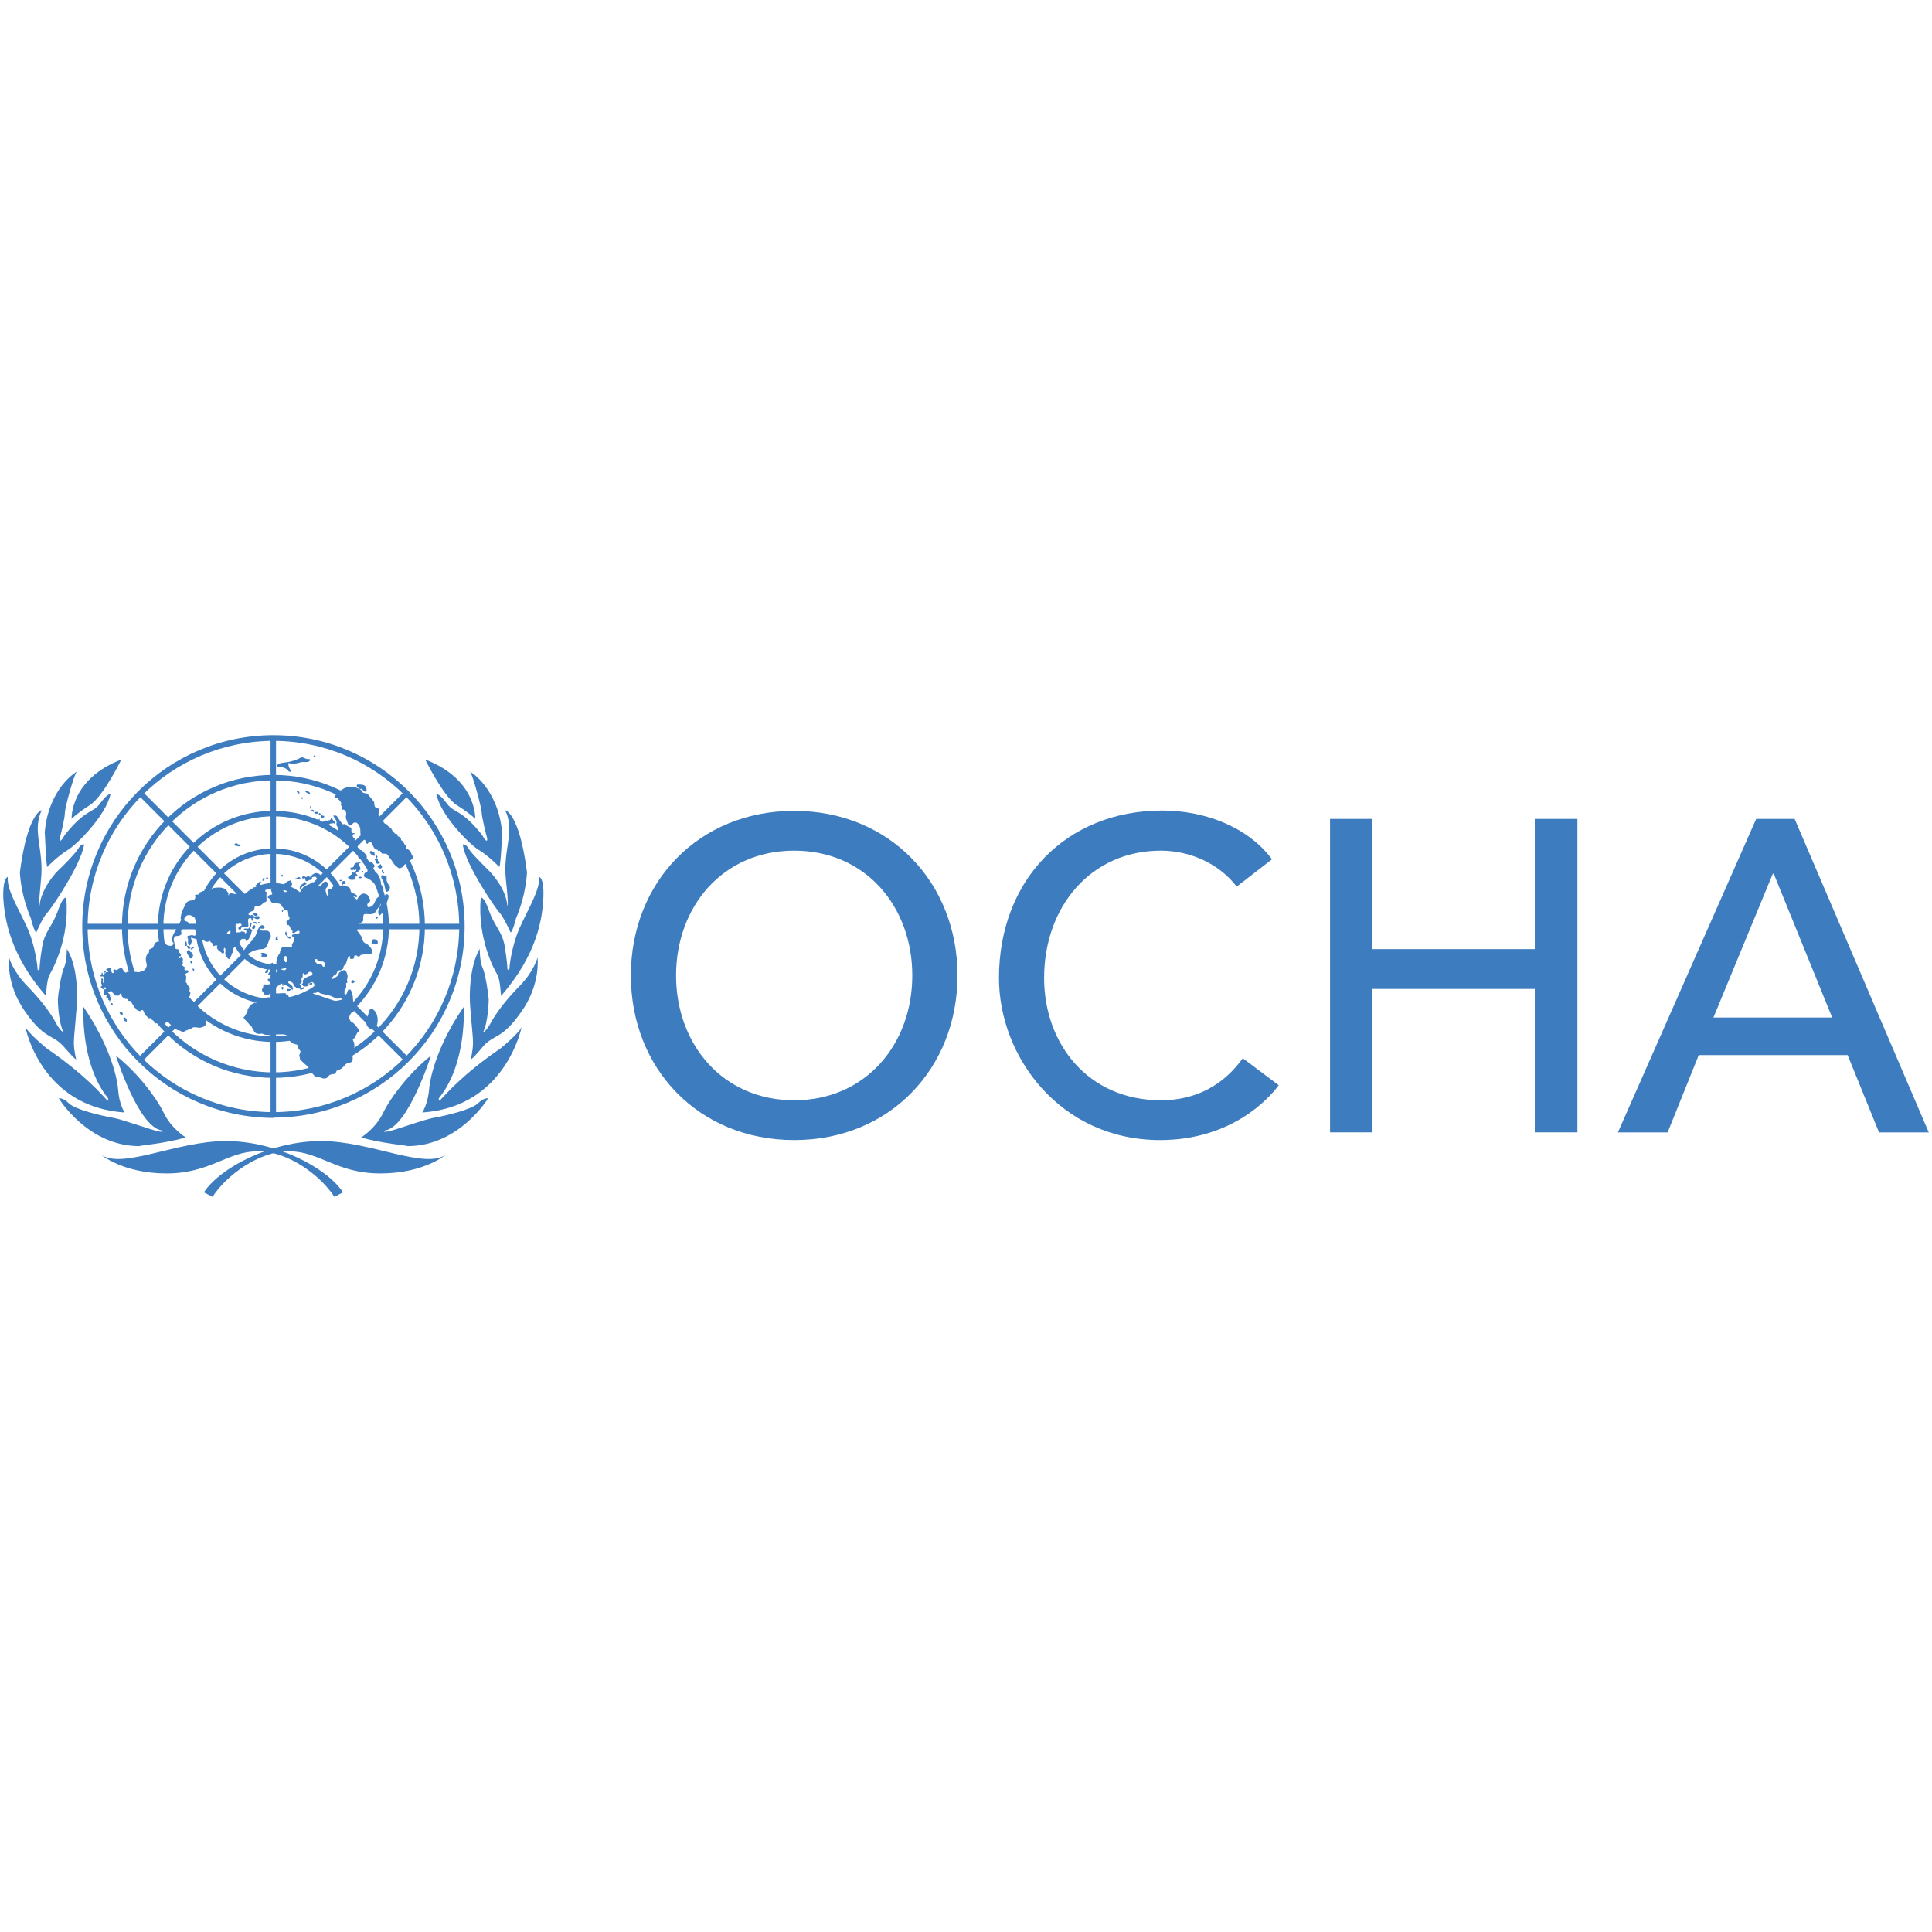 <?xml version="1.0" encoding="UTF-8"?>
<svg id="Logos" xmlns="http://www.w3.org/2000/svg" viewBox="0 0 300 300">
  <defs>
    <style>
      .cls-1 {
        fill: #3e7cc0;
      }
    </style>
  </defs>
  <path class="cls-1" d="M97.96,151.47c0-14.45,10.51-25.56,25.36-25.56s25.36,11.16,25.36,25.56-10.51,25.56-25.36,25.56c-14.85,0-25.36-11.11-25.36-25.56M141.66,151.47c0-10.66-7.22-19.38-18.34-19.38s-18.34,8.72-18.34,19.38,7.22,19.38,18.34,19.38,18.34-8.72,18.34-19.38"/>
  <path class="cls-1" d="M192.03,137.67c-2.74-3.59-7.27-5.58-11.76-5.58-10.91,0-18.14,8.72-18.14,19.78,0,10.21,6.83,18.98,18.14,18.98,5.58,0,9.82-2.49,12.71-6.53l5.58,4.19c-1.44,1.99-7.27,8.52-18.43,8.52-15.45,0-25.01-12.9-25.01-25.16,0-15.15,10.36-26.01,25.36-26.01,6.38,0,13.15,2.39,17.04,7.57l-5.48,4.24Z"/>
  <polygon class="cls-1" points="206.53 127.16 213.11 127.16 213.11 147.38 238.32 147.38 238.32 127.16 244.94 127.16 244.94 175.83 238.32 175.83 238.32 153.56 213.11 153.56 213.11 175.83 206.53 175.83 206.53 127.16"/>
  <path class="cls-1" d="M272.69,127.16h5.98l20.83,48.68h-7.72l-4.88-12.01h-23.12l-4.83,12.01h-7.72l21.47-48.68ZM284.5,158l-9.07-22.32h-.15l-9.22,22.32h18.43Z"/>
  <path class="cls-1" d="M35.73,143.85c0-3.74,3.04-6.73,6.73-6.73s6.73,3.04,6.73,6.73-2.99,6.73-6.73,6.73v-.85c3.24,0,5.88-2.64,5.88-5.88s-2.64-5.88-5.88-5.88-5.88,2.64-5.88,5.88,2.64,5.88,5.88,5.88v.85c-3.69.05-6.73-2.99-6.73-6.73"/>
  <path class="cls-1" d="M30.35,143.85c0-6.68,5.43-12.11,12.11-12.11s12.11,5.43,12.11,12.11-5.43,12.06-12.11,12.11v-.85c6.18,0,11.26-5.03,11.26-11.26s-5.03-11.26-11.26-11.26-11.21,5.03-11.26,11.26c0,6.18,5.03,11.21,11.26,11.26v.85c-6.68,0-12.11-5.43-12.11-12.11"/>
  <path class="cls-1" d="M24.52,143.85c0-9.91,8.02-17.94,17.94-17.94s17.94,8.02,17.94,17.94-8.02,17.94-17.94,17.94v-.85c9.42,0,17.04-7.62,17.04-17.09s-7.62-17.04-17.04-17.09c-9.42,0-17.09,7.67-17.09,17.09s7.62,17.04,17.09,17.09v.85c-9.91,0-17.94-8.02-17.94-17.94"/>
  <path class="cls-1" d="M18.94,143.85c0-13,10.51-23.52,23.52-23.52s23.52,10.51,23.52,23.52-10.51,23.52-23.52,23.52v-.85c12.51-.05,22.67-10.16,22.67-22.67s-10.16-22.67-22.67-22.67-22.62,10.16-22.67,22.67c0,12.51,10.11,22.62,22.67,22.67v.85c-13,0-23.52-10.51-23.52-23.52"/>
  <path class="cls-1" d="M12.77,143.85c0-16.39,13.3-29.69,29.69-29.69s29.69,13.3,29.69,29.69-13.3,29.69-29.69,29.69v-.85c15.94-.05,28.8-12.9,28.85-28.8-.05-15.94-12.9-28.8-28.85-28.85-15.94.05-28.8,12.9-28.85,28.85,0,15.94,12.9,28.8,28.85,28.8v.9c-16.39-.05-29.69-13.35-29.69-29.74"/>
  <rect class="cls-1" x="42.01" y="114.6" width=".85" height="22.97"/>
  <polygon class="cls-1" points="21.48 123.47 22.08 122.87 38.27 139.11 37.68 139.71 21.48 123.47"/>
  <rect class="cls-1" x="13.21" y="143.45" width="22.92" height=".85"/>
  <polygon class="cls-1" points="21.48 164.22 37.68 148.03 38.27 148.63 22.08 164.82 21.48 164.22"/>
  <rect class="cls-1" x="42.01" y="150.17" width=".85" height="22.97"/>
  <polygon class="cls-1" points="46.6 148.63 47.24 148.03 63.44 164.22 62.84 164.82 46.6 148.63"/>
  <rect class="cls-1" x="48.79" y="143.45" width="22.97" height=".85"/>
  <polygon class="cls-1" points="46.6 139.11 62.84 122.87 63.44 123.47 47.24 139.71 46.6 139.11"/>
  <path class="cls-1" d="M37.93,145.79c.25-.05.2.2.3.35h.1c.4-.4.65-.9.75-1.49,0-.05.1-.1.1-.1-.05-.25-.35-.35-.45-.55-.15.4-.55.05-.85.25,0,0-.05.1.05.15.1.05.25,0,.3.1s.05.3-.05.4c0,.05-.1.05-.1,0-.15-.3-.4-.25-.7-.25.1.1-.1.05-.05.15-.4-.1-.75.05-1.1.1-.1,0-.25-.05-.35-.2-.15.15-.3.4-.5.35-.05-.05-.2-.2-.1-.25.2-.15.4-.3.5-.5.1-.15,0-.35.1-.5.1-.25.3-.4.5-.4.25,0,.65.2.85-.05.05-.05.2.15.3.25.05.05,0,.1-.05.1-.15.15-.35.15-.45.35-.05.15,0,.25.15.3.2.1.25-.15.3-.3.1-.1.2,0,.3,0v-.1c.2-.05.45-.05.65-.05.25,0,.1-.5.1-.85v-.25s0-.1.05-.1c.05-.15.4-.2.45-.05,0,.05,0,.1.05.2,0,.1.05.15.15.1.05,0,.05-.05.05-.1.05-.1,0-.25.1-.3.1-.1.25.15.4.15.15.05.35.05.45-.05.1-.05.1-.2,0-.35-.05-.05-.15-.1-.15-.05-.15.15-.35.1-.5.1s-.2-.2-.35-.25c-.15-.1-.3.1-.45.05-.15-.1-.25-.2-.15-.35.05-.05.15-.15.25-.2.2-.1.4-.1.5-.25s.15-.3.15-.5c0-.1.1-.1.15-.1.25-.1.45-.05.65-.1.25-.1.4-.3.6-.45.1-.05.2-.15.35-.15.05,0,.1-.15.1-.15.05-.35-.05-.7,0-1.1.05-.1.2-.15.1-.3,0-.05-.2.05-.2,0-.1-.1-.15-.2-.05-.3.1-.1.3,0,.35-.15.15-.2.05-.5-.15-.6s-.4.1-.65.05c.05.1-.1.1-.15.1-.3.1-.3-.25-.25-.45,0-.05.05-.05.05-.05.05,0,.1-.1.1-.2h-.2c-.25.15-.35.4-.6.55-.05,0-.05.1,0,.1,0,.05.05.1.1.05,0,.15.05.4-.2.35-.05,0-.05-.1-.05-.1-.05-.05-.25-.1-.25,0-.05.2.35.25.25.45-.15.25-.5.3-.8.4-.6.25-1.2,0-1.84.1-.35.05-.7,0-1.05-.1-.25-.05-.3.15-.4.35,0-.05,0-.1-.05-.05,0-.15.05-.25.05-.35s-.2-.1-.2-.2c-.4-.8-1.44-.65-2.19-.55-.15,0-.2.15-.3.25-.15.15-.35,0-.55.1-.05.05-.1.15-.15.2-.25.05-.5-.2-.65-.05-.15.1-.3.1-.45.2-.05.05-.05.15-.05.25,0,.05-.1.05-.15.05-.2.05-.55-.05-.55.25h.05c.1.25-.05.55-.25.6-.25.1-.55.05-.8.2-.1.05-.3.15-.35.3-.4.75-.8,1.49-.85,2.34v.1s.1.1.1.1c-.4.9-.65,1.35-1.15,2.14-.2.35-.45,1.15-.1,1.44.15.15-.1.5-.35.5-.3,0-.75-.05-.85-.4-.05-.15-.3-.2-.5-.2h0l-.15-.05c-.25,0-.5-.05-.7.05-.35.1-.4.5-.55.8-.1.25-.55.2-.65.45-.05.1.05.3-.05.45-.05.1-.2.1-.25.2,0,.05-.05.15-.1.2-.1.35-.15.65-.05.95,0,.1,0,.2.05.25.1.35,0,.65-.2.95-.25.3-.65.3-1,.45-.15.05-.35-.1-.55-.05-.4.05-.85-.1-1.25,0,0,0-.1.05-.15.1-.2.05-.25-.15-.4-.25-.1-.15-.15-.35-.25-.4-.25-.1-.55.05-.75.25.1,0,0,.1.1.1-.25,0-.45.25-.7.35-.25.15-.35-.3-.35-.6,0-.15-.25-.25-.45-.15-.05.05-.1.05-.1.15-.05,0-.1-.1-.15,0-.2.2.15.2.25.3.05.05,0,.15-.1.2s-.25-.05-.25,0c-.05.15-.15.2-.25.15v.1s.05.05.05.05c-.1.05-.2.1-.25.05-.1-.05-.05-.2-.1-.3-.05,0-.1,0-.1.05-.05.2,0,.25-.2.3.05.05-.05.2.05.25.1.05.25-.05.35,0,.15.15.15.4.2.65l-.05.05c.05.1.05.45-.1.3-.2-.15.05-.45-.1-.65-.05-.05-.15,0-.25,0,.15.3-.15.65.15.95.1.15-.35.3-.15.5.1.05.25.15.4.2.05,0,0-.2,0-.2,0-.1.25-.15.3-.05.05.05.05.15.05.25-.1-.05-.2,0-.3.05.1.2-.05.35-.05.55,0,.05.05.1.05.15.05.15.3,0,.4.15.05.1-.1.2-.05.35.05.1.2.05.25.1.1.05.05.2.05.3.1,0,.25.1.2.2.1.05.15-.1.1-.2.25,0,.15-.25.2-.4-.1.05-.1-.1-.2-.05-.05-.15,0-.3-.05-.4-.05-.15-.25-.15-.3-.35.2.05.3,0,.4-.2.05-.1.2.05.25.15.05.05,0,.05,0,.1.15-.05.15.1.2.15.15.1.15.25.3.3.25.05.45.05.65,0,0-.1,0-.2.05-.25.1-.1.15.1.3.1-.05.2.05.4.25.5h.15s.1.2.2.2c.05,0,.15-.05.2,0,.1,0,.1.1.15.25l.05.05c.2-.05.45,0,.5.2.1.25.3.45.4.7.05.15.25.2.3.3,0,.1.05.15.1.15.15.15.35.2.55.25.05,0,.2-.1.3-.2.05,0,.15.05.15.05.2.3.25.75.55.9.15.1.2.3.35.35.1.05.2-.1.3,0,.05.05.1.2.15.2.2.1.4.25.45.5,0,.05.05.1.1.1.2,0,.35-.1.5,0,.15.15.35.2.45.35.05.05.15.1.2.05s.05-.2.05-.25c.05-.1.2-.1.3-.1.15-.05.15-.3.3-.3.25-.05.35.25.55.4l.1.05c.2.1.1.5.4.55.3,0,.45.3.75.3.2.05.4.1.55.25.05.05.15.05.25,0s.2-.1.3-.15c.25-.15.6-.2.9-.35.05-.05.1-.15.2-.15.45-.2.95.15,1.4-.05.1-.05.25-.05.4-.15.3-.2.35-.55.25-.9-.2-.5-.35-1-.7-1.4-.15-.25-.4-.35-.6-.55-.05-.05-.2-.05-.3-.1-.2-.1-.15-.3-.1-.45,0-.05-.2-.05-.25-.15-.05-.1,0-.25,0-.35,0-.05-.05-.1-.1-.1-.25-.05-.5-.15-.75-.15-.1,0-.15-.05-.25-.1-.05-.05,0-.1.05-.15.15-.15.35-.2.55-.3-.05-.1-.1-.25,0-.25.1-.1.05-.3.05-.4,0-.05-.05-.1-.15-.1,0-.25.15-.45,0-.65s-.35-.3-.4-.6c0-.05-.15-.1-.15-.15,0-.3.1-.65.05-.95-.05-.15-.2-.3-.1-.35.05-.05.15-.1.25-.15.2-.05.3-.25.15-.35-.1-.15-.3,0-.45-.05-.05,0-.1-.05-.1-.15-.05-.1.1-.35-.05-.4-.1-.05-.2-.1-.25-.2-.1-.15,0-.3.1-.45-.05,0-.05-.1-.1-.05-.05-.15.1-.35.05-.5s-.15-.3-.35-.25v.05c-.1.1-.2.1-.3.05v-.2c.05-.1.2-.05.3-.1.15-.15,0-.35-.05-.4-.2-.2-.3-.35-.25-.65-.25,0-.65-.05-.6-.4,0-.3-.05-.6-.15-.9-.05-.2-.05-.45.1-.6.05-.05.1-.15.15-.15.3-.05.7,0,.9-.3.1-.2-.15-.55.05-.7.3-.25.8-.1,1.2-.3.1-.1.1-.25.05-.4s-.15-.3-.25-.45c-.15-.2-.45-.1-.55-.3-.05-.1-.05-.25,0-.35.05-.15.2-.3.35-.4.35-.15.7-.05,1,.15.1.05.2.15.25.25.05.05.05.1.05.15.1.4.25.85.1,1.2-.05.15-.2.2-.2.4.1-.1.15.05.15.1.05.25.25.65,0,.8-.3.2-.25-.05-.6,0-.15,0-.25,0-.25.1s.15.25.2.3c.7.2,1.1.25,1.84.35.15.05.3.25.45.25s.3.1.45-.1c.05-.05.2,0,.2.05.05.15.1.15.2.2.25.1.15.7.45.5.15-.1.3,0,.5-.05-.2.25-.1.5.1.7.15.2.35.25.55.45.15.15.35.1.35-.1.05-.25-.2-.5.1-.7.3.4-.1.9.2,1.3,0,.05.05.05.05.1.15.15.25.35.45.35.1-.05.2-.2.25-.35,0-.05,0-.1.05-.1,0-.15.1-.2.1-.35.05-.2.3-.3.25-.55v-.2c0-.25.35-.45.6-.4.1,0,0-.05.1-.1.1-.1.1-.35.2-.5.1-.1.2-.25.25-.35.05-.05.15-.15.1-.25.35.15.35,0,.45,0"/>
  <path class="cls-1" d="M29.46,145.29c-.1-.1-.2,0-.3.05s-.1.2-.05.25c.05.1.1.2.1.3,0,.2-.05.4,0,.6.05.15.25.45.35.25s.3-.5.15-.8c-.05-.2,0-.55-.25-.65"/>
  <path class="cls-1" d="M29.06,147.04q.05.1.1.2c.05.15.35.1.4,0,0-.05,0-.2-.1-.25-.05-.1-.2-.05-.25-.1-.05,0-.1-.1-.15-.05v.2"/>
  <path class="cls-1" d="M29.56,147.83c0-.35-.3-.4-.45-.2-.25.2.05.6.25.9,0,.05.05.15.1.25.1.1.3.05.35-.05s.1-.15.15-.25c.05-.25-.1-.65-.4-.65"/>
  <path class="cls-1" d="M28.96,146.24s-.1-.05-.1-.05c-.1.05-.15.15-.15.25-.05.15,0,.3.15.45.05.05.15,0,.15-.1.05-.2-.05-.4-.05-.55"/>
  <path class="cls-1" d="M29.8,147.48s.15-.1.1-.2c.1,0,.15,0,.2-.1.05-.05-.05-.1-.05-.15-.15-.05-.3.15-.4.25-.1.05.05.2.15.2"/>
  <path class="cls-1" d="M29.56,149.28c0,.15,0,.25.1.3.05,0,.15.05.15-.05s.1-.2,0-.25h-.05c-.05-.1-.1.05-.2,0"/>
  <path class="cls-1" d="M30.1,150.77c.05-.1.15-.25-.05-.35h-.2c.05.15.15.3.25.35"/>
  <path class="cls-1" d="M17.25,155.8s-.05.2,0,.25.2.05.3.05c-.05-.15-.05-.45-.3-.3"/>
  <path class="cls-1" d="M18.59,157.15c-.1.2.15.45.45.45,0-.1.05-.25,0-.3-.15-.15-.4-.3-.45-.15"/>
  <path class="cls-1" d="M19.19,157.95c-.05.4.1.65.5.7,0-.45-.15-.65-.5-.7"/>
  <path class="cls-1" d="M39.57,147.58c.35-.1.75-.2,1.15-.2.9-.05.85-1.15,1.3-1.89.1-.15-.05-.55-.2-.75-.3-.5-1.25.05-1.44-.45-.15-.3.65.15.7-.25,0-.1-.05-.3-.15-.3-.1-.1-.35-.1-.45,0-.5.4-.55,1.1-.8,1.54-.5.9-1.4,1.49-1.89,2.49-.05.15.05.25.15.3.65.25,1.1-.4,1.64-.5"/>
  <path class="cls-1" d="M43.21,145.39c-.15.05-.25.1-.35.15-.05.15-.1.35,0,.45.05.05.25.05.3,0,.1-.1-.05-.25-.15-.3.1-.05.2-.15.2-.3"/>
  <path class="cls-1" d="M40.52,148.43c.3.35,1,.25.95-.1-.1-.3-.55-.45-.9-.35-.25.1.35.35-.05.45"/>
  <path class="cls-1" d="M41.46,151.07c.3-.15.15-.4.2-.65-.3.1-.45.35-.5.65.05,0,.15.05.3,0"/>
  <path class="cls-1" d="M45.1,145.74s.05-.25,0-.3-.2,0-.3,0c-.15-.05-.15-.15-.2-.3,0-.2-.15-.3-.15-.5-.2.1-.2.35-.15.45.25.25.4.75.8.65"/>
  <path class="cls-1" d="M40.27,143.2c-.15-.1-.25,0-.15.15.05.05.2,0,.3,0-.05,0-.05-.1-.15-.15"/>
  <path class="cls-1" d="M16.45,150.97s-.05-.15-.1-.2c-.1-.1-.2,0-.25-.1,0,.1,0,.15.05.25,0,.1.2.15.3.05"/>
  <path class="cls-1" d="M17.85,150.97c.15-.05.35-.15.25-.35h-.05c-.25-.15-.5-.1-.45.2-.05.1.1.25.25.15"/>
  <path class="cls-1" d="M40.87,136.77c.05-.15.3-.15.25-.35,0-.05-.15-.05-.25-.05s-.05.15-.05.25c-.05,0-.1,0-.1.05,0,.1.1.15.15.1"/>
  <path class="cls-1" d="M41.56,136.52s.15-.15.05-.2c-.1-.1-.25-.1-.25-.05-.1.1.05.35.2.25"/>
  <path class="cls-1" d="M39.37,141.85c-.1.25.35.5.55.4.15-.1.1-.4-.1-.5-.1-.05-.4,0-.45.1"/>
  <path class="cls-1" d="M39.87,143.45c.1-.1,0-.2-.1-.25s-.25-.05-.35,0t-.1-.05c-.05.1.05.15.1.15.2,0,.3.2.45.15"/>
  <path class="cls-1" d="M39.22,143.85c-.1.05-.1.3,0,.4.15.05.3.05.35-.15.05-.15.15-.3,0-.4-.1-.1-.2.05-.35.15"/>
  <path class="cls-1" d="M38.82,143.3c0,.2-.1.4-.05.6.05.1.2.1.2,0,.05-.2,0-.35.15-.45-.05,0-.1-.1-.1.05,0-.05.05-.1,0-.1-.05-.15-.1-.1-.2-.1"/>
  <path class="cls-1" d="M54.32,157.55v-.05s-.05.05-.1.05h.1"/>
  <path class="cls-1" d="M42.61,149.83c-.1.05-.05-.05-.1-.1s-.15-.05-.15-.2c-.05-.15-.2.1-.35.1,0,0-.05.05-.05.1.15.2-.05.25-.15.35-.05.15.15.15.2.3.05.15-.1.3-.1.5-.05.05-.1.1-.2.25,0,0-.1.15-.05.25.15.15.35-.15.5-.2q.15,0,.25-.1c.15-.1.3-.15.35-.3,0-.05-.25-.1-.3-.1.1-.3-.05-.35,0-.7,0,0,.15-.15.15-.15"/>
  <path class="cls-1" d="M43.81,153.66h.1c.1-.1.15-.25.05-.35-.05-.1-.25-.1-.25.05,0,.1.05.2.1.3"/>
  <path class="cls-1" d="M44,153.06c.1,0,.05-.15,0-.25-.05-.05-.15-.05-.15-.05-.1.2-.05.35.15.3"/>
  <path class="cls-1" d="M45.2,153.66s-.05-.05-.05-.05c-.1,0-.2-.05-.35-.05h-.2c0,.1-.05.25.05.3.2,0,.4,0,.55-.2"/>
  <path class="cls-1" d="M47.24,153.51s0-.2-.05-.2c-.2-.05-.35.15-.55.1,0,.05,0,.1-.05.15h-.1c.25.25.55,0,.75-.05"/>
  <path class="cls-1" d="M48.04,152.77c.1.3.45.15.45-.05,0-.15-.2-.15-.3-.05,0-.05.05-.05.05-.1-.05.1-.2.1-.2.2"/>
  <path class="cls-1" d="M57.71,146.34c-.1.15.25.2.4.25.2.05.5.05.55-.15.1-.3-.25-.6-.6-.6-.3.05-.3.3-.35.5"/>
  <path class="cls-1" d="M57.76,156.65c-.1-.05-.3-.05-.3,0-.25,1-1.15,2.39-.05,3.04.5.3,1.1-.3,1.15-.6.2-.8.1-1.99-.8-2.44"/>
  <path class="cls-1" d="M54.67,152.22c-.15.1-.2.45.05.45.1,0,.2-.05.3-.15.1-.1.05-.25-.05-.25-.05-.05-.2-.1-.3-.05"/>
  <path class="cls-1" d="M55.41,162.48c-.1.15-.05.4.1.5,0-.15.25-.35.05-.5-.05-.1-.1-.05-.15,0"/>
  <path class="cls-1" d="M60.05,138.86c-.15,0-.2.05-.25.1-.05.15,0,.3-.05.45-.35.9-1.35,1.69-.9,2.74h.1c.3-.2.45-.45.6-.75.3-.6.55-1.25.75-1.94.1-.3.05-.6-.25-.6"/>
  <path class="cls-1" d="M58.35,142.45c-.1.15.1.25.2.2s.2-.25.1-.3c-.1-.05-.25-.05-.3.1"/>
  <path class="cls-1" d="M48.09,136.22c-.1-.35-.4,0-.65-.05-.1,0-.15-.15-.2-.15-.1,0-.2.05-.25.1-.15.1-.05.35.1.3.1,0,.2-.2.25-.05.1.2.05.55.35.45.2-.05.3-.2.55-.2.2,0,.25-.25.2-.4.2,0,.5-.2.65,0,.05.05.1.2.15.3.05.15.2.2.4.2.2-.05.4-.05.55-.2.15-.2.15-.4-.05-.55-.1-.05-.2,0-.3-.05-.15-.1-.3-.25-.45-.3-.6-.2-.95.3-1.3.6"/>
  <path class="cls-1" d="M46.05,136.52c.2-.05.4-.05.6,0v-.05c0-.35-.35-.3-.55-.15v.05s-.15,0-.2,0c-.05.1.05.2.15.15"/>
  <path class="cls-1" d="M46.79,137.87c.2-.3.55-.45.85-.6v-.1s0,.05-.05.1c-.05-.15-.2-.25-.3-.35,0,.15-.15.25-.25.3-.15.1-.4.25-.45.45-.05.15-.1.35.05.5.05-.05.1-.25.15-.3"/>
  <path class="cls-1" d="M43.71,135.88c0,.1-.05.2.1.25.15.05.15-.2.1-.25-.1-.05-.2-.1-.2,0"/>
  <path class="cls-1" d="M36.48,131.29c.25.1.55.1.75.15.05,0,.2-.15.1-.25-.15-.1-.35,0-.5-.2l-.1-.05c-.2-.05-.25.15-.4.25,0,.05.15.1.15.1"/>
  <path class="cls-1" d="M54.87,134.63c-.1.1-.25.05-.4.1-.1.05-.05.2-.05.25.15.25.35.1.55.05-.05.1.05.05.1.1.1.05.15-.2.25-.1v.15c-.15.1-.15.25-.25.3s-.25.05-.3-.1h-.1.05c-.05.1,0,.3-.05.35-.25.2-.8.4-.55.7.2.25.6.2.95.15.05,0,.1-.05.05-.1-.05-.35.15-.35.35-.55.1-.05-.05-.15-.15-.25-.1-.05,0-.25.1-.25.15,0,.15-.15.25-.1v-.2c.2.05.35-.1.3-.3-.05-.25-.25-.4-.2-.65,0-.1.1-.15.2-.2.05,0,.1-.1.05-.15-.05-.05-.1,0-.1,0,0,.1-.1.05-.1.1-.2.05-.4,0-.6.1-.3.15-.2.45-.35.6"/>
  <path class="cls-1" d="M52.72,136.67c0,.25.3.15.4.05-.1.05-.05-.1-.1-.1s-.15.05-.3.05"/>
  <path class="cls-1" d="M55.76,136.22c-.15.2.25.2.4.1v-.05s0-.05-.05-.1c-.15-.05-.3-.05-.35.05"/>
  <path class="cls-1" d="M56.36,135.23s-.15,0-.2,0c.1.05.1.2.25.2v-.1s0-.1-.05-.1"/>
  <path class="cls-1" d="M51.88,127.06c.2.1.3.25.35.45.1.2-.05.5.05.7.05.1.1.15.15.2.1.1,0,.3.05.45.05.3.1.55.15.85.1-.05.1.15.25.1,0,.15.05.3.1.45s.25.1.4.2c.2.25.4.55.65.7.1.05.2.05.25.15,0,.05,0,.1.05.1.4.1.9.25.7.75.15-.1.35-.2.4-.35.1-.3.15-.6,0-.9-.1-.15-.3-.2-.35-.4-.05-.1,0-.25,0-.3,0-.15-.2-.1-.25-.2-.1-.2-.15-.55.25-.5,0,0-.05-.1-.05-.15h-.35c-.1,0-.1-.15-.1-.2-.05-.2.05-.5-.1-.65-.2-.1-.4-.15-.55-.25-.15-.1-.25-.2-.4-.3-.1-.05-.25.1-.35,0-.3-.35-.55-.75-.85-1.2-.1-.15-.35-.15-.55-.1-.05,0,0,.1-.05.1h.1c.1.2.05.3.05.3"/>
  <path class="cls-1" d="M50.03,127.75c-.15.2-.1.45.05.5.2.1.5.1.75.05.15,0,.2-.15.3-.3.15-.2.5-.1.75-.2-.05.15.1.15.15.2,0-.15,0-.4-.15-.5-.25-.15-.25-.35-.35-.55-.05-.05-.15.05-.15.1,0,.35-.3.3-.55.4v.1h-.1s-.05-.05-.05-.15c-.15,0-.3,0-.35.1-.1.1-.25.1-.3.25"/>
  <path class="cls-1" d="M45.25,119.83c-.2-.4-.55-.8-.45-1.35.65.2,1.2.1,1.84-.1.45-.15,1,.1,1.44-.2.05-.05,0-.2,0-.35-.55.25-.95-.45-1.44-.15-.6.35-1.25.5-1.89.65-.5.1-1.74.05-1.79.75.7,0,1.4.05,1.84.65.05.15.3.1.45.1"/>
  <path class="cls-1" d="M47.34,122.82c.2.3.5.4.8.5.05-.15-.05-.25-.15-.35-.2-.15-.4-.15-.65-.15"/>
  <path class="cls-1" d="M46.84,123.82c-.1.05,0,.2.1.3.05-.1.2-.4-.1-.3"/>
  <path class="cls-1" d="M46.4,123.22h.1v-.1c0-.25-.25-.3-.4-.3v.15c.1.1.15.2.3.25"/>
  <path class="cls-1" d="M48.19,125.56s.1.05.1,0c.05-.05.1-.1.05-.2v.05s.05-.2-.05-.25h-.1c-.1.1,0,.25,0,.4"/>
  <path class="cls-1" d="M48.84,125.56c0,.1,0,.15.05.25.05,0,.1,0,.1-.05-.05-.05-.05-.1-.05-.15.05-.15-.1,0-.1-.05"/>
  <path class="cls-1" d="M48.59,126.06c.05.1.1,0,.15-.15v-.05s.05,0,.05.05l-.05-.05c-.1-.1-.25-.2-.35-.1-.1.15.15.15.2.3"/>
  <path class="cls-1" d="M48.84,126.11s-.1,0-.05.05c.1.2.35.25.45.2.1-.05.15-.2.1-.25-.1-.1-.3,0-.45,0h-.05Z"/>
  <path class="cls-1" d="M49.78,126.56c.1-.05,0-.1,0-.15-.05-.1-.1-.2-.2-.15-.05.05-.15.2-.05.3.05,0,.15.05.25,0"/>
  <path class="cls-1" d="M50.08,127.11s.15-.05.2-.1v-.1s.05,0,.05-.05c.05-.05,0-.15-.05-.2-.05,0-.15.05-.2,0v-.05s-.15-.1-.2-.05c-.1.1-.1.2-.05.3.05.1.15.2.25.25"/>
  <path class="cls-1" d="M49.54,127.55s.1-.05.1-.1v-.25s-.05-.05-.1-.05c-.05.05-.05.15-.1.15-.05.15,0,.25.1.25"/>
  <path class="cls-1" d="M48.99,117.49s-.05,0,0,0c-.05-.05,0-.1,0-.1-.1-.1-.25-.05-.35-.05.1.15.2.25.35.15"/>
  <path class="cls-1" d="M55.81,122.47c.1.1.35-.05.45.1.1.1.2.35.4.35.15,0,.2-.05.25-.15.05-.35-.1-.7-.4-.85-.3-.1-.65-.1-.95-.1-.2,0-.2.25-.1.35.05.05.2.15.35.3"/>
  <path class="cls-1" d="M64.08,132.94c-.2-.25-.25-.6-.4-.8s-.45-.25-.65-.45c-.05-.1.1-.35-.05-.45-.1-.05-.15-.1-.2-.2-.1-.3-.25-.45-.5-.6.05-.35-.25-.5-.55-.6,0,0,.05-.1.05-.15,0-.15-.2-.2-.3-.2-.05-.05-.1,0-.15-.05-.15-.2-.4-.35-.45-.55-.1-.3-.4-.45-.65-.65-.1-.05-.2-.3-.2-.3-.2,0-.4,0-.45-.2-.05-.35-.35-.6-.6-.8-.4-.3-.05-.9-.2-1.35-.05-.2-.25-.2-.4-.2-.05,0-.1-.05-.15-.1-.15-.3-.05-.6-.2-.85-.3-.4-.6-.7-.9-1.1-.2-.2-.45-.15-.65-.2-.05,0-.1-.05-.15-.1s-.1-.15-.15-.25c-.15-.2-.4-.3-.65-.4-.4-.2-.85-.1-1.3-.15-.35,0-.75.1-1,.3-.3.25-.65.35-1.05.45-.15.05.05.2,0,.35-.1.15-.3.3-.2.45.05,0-.1,0-.05.05.05.1.25,0,.35,0,.15,0,.2.2.25.25.2.2.35.35.45.6.05.05-.1.25-.05.3.2.25.2.45.2.7,0,.1.25,0,.3.05.3.15.4.6.3.9-.05.15-.05.4.05.6.15.3.2.75.5,1,.05-.1.15-.25.2-.2.25.05.25-.15.4-.25.5-.3.9.3,1,.7.15.35,0,.85.15,1.2.15.35.35.65.7.8.05.05.1.25.15.4.05.1.1.2.25.1.1-.05.05-.2.2-.3.1-.05.2.05.3.1.3.4.4,1.2,1,1.15,0,.1.05.15.1.2.15.05.25-.15.3,0,.1.15.15.3.3.4.2.05.45,0,.65.05.15.05.25.2.35.35.05.1.15.2.2.3.4.4.6,1.05,1.1,1.35.15.1.3.3.55.25.05,0,0-.1.1-.1.2,0,.35-.2.4-.3.15-.2.4-.4.65-.55v-.1c.2-.15.45-.2.6-.35.35-.15.25-.4.15-.5"/>
  <path class="cls-1" d="M56.01,131.99s.1.05.15.05h.1l-.25-.05Z"/>
  <path class="cls-1" d="M55.61,133.13c.1.15.25.15.4.25s.2.3.35.4c.3.15.15-.3.3-.45.05-.05.2,0,.25-.05.15-.25-.05-.55-.25-.75-.15-.15-.3-.4-.55-.5-.1-.05-.25-.05-.3.1-.1.2,0,.45-.1.65,0,.1-.1.25-.1.35"/>
  <path class="cls-1" d="M57.16,134.08c-.1.35-.05.75-.1,1.2-.05.2-.35.15-.45.35-.05.1-.1.25-.1.4.05.25.35.25.55.35.5.25.95.6,1.25,1.1.1.15.15.4.3.55.15.15.4.15.45.4,0,.1.2.15.3.1.25-.2.25-.6.05-.85-.1-.1-.25-.25-.25-.4,0-.55-.2-1.05-.5-1.54-.2-.25-.5-.4-.7-.65,0-.05-.1-.15-.05-.2.05-.15.2-.2.25-.35.05-.3-.3-.4-.35-.65h-.15l.15.05c-.25-.2-.55-.1-.65.15"/>
  <path class="cls-1" d="M60.05,136.77c-.05-.15,0-.35,0-.5,0-.3-.35-.35-.6-.35-.1,0-.25-.05-.25.1,0,.1,0,.25.05.4.45.55.45,1.3.65,1.94.05.25.5.05.6-.25.05-.15.05-.3.05-.4-.05-.15-.2-.25-.25-.4-.1-.2-.2-.35-.25-.55"/>
  <path class="cls-1" d="M59.35,135.08c-.2.15.1.35.05.55h.1c.15.05.15-.1.15-.15-.25,0-.2-.25-.2-.4-.05,0-.1-.05-.1,0"/>
  <path class="cls-1" d="M59.2,134.48c0-.15,0-.25-.15-.3-.05.2-.25.15-.35.25-.15.1,0,.3.15.35.05,0,.05.05.05.05.3.1.5-.1.4-.4.05.05-.05.05-.1.05"/>
  <path class="cls-1" d="M58.2,133.53c.25.15,0,.4.2.5.15.1.4.15.55,0,.1-.1,0-.25-.2-.3-.1,0-.1-.15-.05-.3-.05,0-.1-.05-.15-.05-.2-.15.2-.25.05-.4-.05-.05,0-.1-.05-.1-.05-.05-.15,0-.2.1-.05.1.05.2,0,.3,0,.1-.25.2-.15.25"/>
  <path class="cls-1" d="M58.1,132.29c-.1-.05-.3.05-.4-.15h-.15s-.05.05-.05.05c-.05.1-.15.15-.05.25s.15.15.2.25c.05.15.25,0,.3.1s.15.15.2.1c.1-.05,0-.2.05-.3-.05.05-.05-.1-.1-.05.05-.1.1-.2,0-.25"/>
  <path class="cls-1" d="M43.81,141.6h.1s0-.1.05-.15c.05-.1,0-.15-.05-.2-.05-.1-.2,0-.15.15h.1c-.1.05-.1.1-.05.2"/>
  <path class="cls-1" d="M59.55,139.06c-.25-.1-.5.05-.75.2-.5.25-.55.9-.85,1.25-.2.25-.45.35-.75.35-.05,0-.15-.05-.15-.15,0-.15-.05-.3.05-.4.1-.05.2-.15.3-.25.15-.2.05-.45-.05-.65-.1-.45-.6-.7-1-.65-.4.1-.7.55-.9.9h-.1c-.15-.2-.4-.3-.5-.5-.05,0-.05-.05,0-.1.15.1.3.35.5.25s.05-.35-.1-.4c-.15-.05-.3-.2-.45-.2s-.3-.2-.35-.35c-.05-.25-.1-.55-.3-.6-.2-.1-.4-.1-.65-.25-.1-.05-.2.05-.3,0,.05-.05,0-.2.05-.2.25-.05.6-.05.4-.3-.05-.15-.2-.3-.4-.15-.05,0-.15,0-.15.1-.05.05-.05.1-.05.15-.05.1.1.3,0,.4-.15.1-.4.1-.6.25h-.15c-.2-.05-.45-.25-.55-.2-.1.15-.15.35-.3.45-.15.05-.3.05-.45.15-.25.1-.1.4,0,.65.05.05,0,.2-.05.25-.15.1-.2-.1-.25-.2-.05-.2-.15-.45-.15-.7s.3-.4.35-.6c.05-.15.1-.3,0-.45s-.3-.25-.45-.2c-.4.1-.55.85-1,.65-.2-.1-.4-.3-.65-.45-.15-.1-.3-.2-.4-.05-.3.25-.7.35-1,.5s-.55.45-.7.8c-.2.4-.9.6-1.15.15-.1-.25-.35-.4-.6-.4-.25.05-.3.35-.55.4-.2.05-.3-.05-.4-.15v-.1c.35-.3.7-.5,1.15-.65.2-.1.25-.3.15-.5,0-.05,0-.1-.05-.15,0-.1-.05-.25-.05-.25-.55.05-1,.4-1.25.9-.05.05-.05.15-.1.15-.35-.05-.7.15-.95-.05-.05-.05-.15-.4-.2-.4-.15.15-.2.3-.35.5-.05.05-.1.1-.2.2-.2.3.2.6.1.85-.05.1-.4.1-.55.2-.1,0-.1.2-.1.3s.1.1.2.15c.2.2.2.5.45.65.3.15.65.05,1.05.15.25.05.4.2.5.45.05.15.25.2.25.4,0,.1.1.15.2.2.1.05.25-.1.35,0,.15.05.1.25.15.35.05.25-.05.5.2.75.1.1-.1.35-.2.45-.05.05-.2.05-.25.1-.05.2,0,.4.1.6.1.1.2,0,.25.05.2.25.25.5.4.7.05.1.15.2.25.25-.1,0-.15.15-.1.2.05.05.2.15.3.05.1-.1.25-.15.4-.25.1-.1.2-.05.3-.1.1.1.15.25.1.35-.2.2-.55.05-.75.2-.15.05-.3.05-.4.15-.05.1,0,.25.15.25.45.1.1.8-.15,1.15-.05.05,0,.2,0,.35,0,.05-.1.1-.15.1-.45.05-.9-.1-1.35.05-.15.05-.2.25-.3.4h.1c-.1,0-.1.15-.15.2-.05.05,0,.25-.05.3-.4.45-.45,1-.55,1.49,0,.15.2.25.3.25s.25-.1.35-.1c.2,0,.15.35.25.5s.4.2.4-.05c.05-.2.05-.4.1-.55.05-.2-.15-.4-.2-.6-.05-.2.05-.35.15-.5.1-.05.2,0,.25.15.05.1.05.25.1.4s-.05.3,0,.4c.1.1.1.25.1.35,0,.05-.1.1-.1.2-.05.15.05.35-.1.4-.15.1-.1.3-.3.3-.35,0-.8-.15-.7-.55-.15,0-.3,0-.35.1-.1.15,0,.4-.1.55-.15.15-.2.35-.35.5-.05.05.05.05,0,.15-.2.25-.4.3-.65.5v.05c-.15.1-.4-.05-.45.1-.1.2.2.35.3.5.05.15.05.3-.15.3-.25.05-.5,0-.8,0,0,.1-.05.05-.05.1-.05.25,0,.45-.2.65-.1.15.05.35.15.45.1.15.15.35.3.4.1,0,.2.15.3.1.25-.05.4-.15.5-.4.05-.15.25,0,.45,0,.05,0,.15-.05.15-.1.1-.15,0-.35.05-.45.25-.25.5-.5.85-.7.1-.1.25-.2.45-.15.1.05.2.1.35.15.1.05.25.15.35.2.05.05.15.05.2.1.2.1.35.35.6.5.05,0,0-.1.1-.05,0-.2-.05-.4-.15-.55-.15-.2-.35-.3-.55-.45-.05-.05-.05-.2.05-.3,0-.05.1-.05.1,0,.15.1.25.1.4.2.25.1.2.5.45.65.15.05.2.25.35.3.2.05.5,0,.6-.25.1-.15-.05-.2-.15-.3-.2-.15.1-.2.2-.35.15-.2,0-.35,0-.55,0-.1.05-.15.1-.15,0,0,0-.05.05-.05.1-.25,0-.5.1-.7.05-.05.1-.05.1,0,.05.1.2.2.3.15.2-.05.35-.15.45-.3.15-.2.5-.1.6.1.05.15,0,.35-.15.4-.4.05-.75.25-1.05.45-.05.05-.1.05-.1.1-.15.1-.25.25-.15.5,0,.1-.1.2-.2.3.15.05.15.25.3.3.25.05.5.05.7-.1.05-.1.1-.2.05-.35.15,0,.3-.15.45-.2.35-.05.55.35.45.65,0,.05-.1.05-.15.1-.2.3-.3.6-.6.7-.45.25-1,.15-1.4.4-.15.1-.2.35-.45.45-.2.05-.45.15-.65,0v.05c0,.15-.45.05-.7-.05-.05,0-.05-.25-.15-.3-.1-.05-.25,0-.25-.05-.05-.05,0-.15-.05-.2-.55-.1-1.05.05-1.54,0-.15,0-.1.2-.25.25-.1.05-.2.15-.3.2-.2.1-.45.25-.7.15-.25.1-.45.1-.65.15-.35.05-.55.35-.8.55-.2.15-.45.15-.7.15-.05,0-.05.1-.1.1-.35.1-.7.55-.9.95-.05.1,0,.25-.05.35-.2.3-.3.6-.55.85-.05.05-.05.1,0,.15.3.4.65.65.95,1.1.05.1.2.1.25.2.1.25.3.5.4.75.2.35.7.45,1.1.35.15-.05.35.1.5.15.5.05,1,.15,1.44-.1.7.2,1.4-.1,1.99.2.1.05.1.25.2.4.15.25.3.55.6.75.2.15.5.25.8.3.1,0,.1.2.15.3.1.1.05.3.15.4.15.15.3.25.25.45,0,.25-.3.45-.1.8.05.1,0,.25.05.35.4.4.75.75,1.2,1.1.05.05.15.1.1.2.2.05.2.25.35.35.1.1.05.3.15.4.15.2.35.4.5.55.25.2.55.15.85.2.05.05.15.1.25.1.25.1.55.1.8-.05.1-.1.25-.3.35-.4.2-.15.55-.15.8-.2.05,0,.15-.05.15-.1.05-.15.2-.25.15-.4.2,0,.35-.1.55-.2.35-.15.6-.5.9-.8.3-.3.85-.15,1-.5.2-.35-.05-.8.1-1.15.1-.2.2-.4.2-.6.05-.35.05-.7,0-1,0-.2-.2-.4-.2-.6,0-.15.25-.15.3-.25.1-.25.25-.55.4-.8,0-.05.1-.1.2-.15.15-.1,0-.25.05-.35-.1-.05-.15-.15-.2-.2-.3-.4-.55-.8-1-1-.1-.05-.15-.15-.2-.25-.05-.05,0-.15-.05-.2-.1-.1-.05-.2-.1-.3h.1s-.05-.05-.05-.05c.1-.25.25-.55.45-.7.05-.05.25-.05.25-.15.05-.25.05-.5-.05-.7-.2-.3,0-.6-.05-.9-.05-.55-.05-1.05-.3-1.54-.05-.15-.2-.25-.4-.2-.1,0-.1.15-.15.2-.05.1-.1.2-.1.35-.1.2-.35.25-.4.45-.05.1-.05.25-.1.3-.1.1-.15.25-.3.25-.2.05-.4.1-.6.15-.2.05-.45.05-.65,0-1.15-.35-2.14-.75-3.29-1.1v-.1c.2-.1.4.05.55,0,.15,0-.05-.2.05-.2.25.05.45.2.65.3.5.15.95.2,1.44.35.4.1.65.35,1.05.45.3.1.55-.15.8-.25v-.15c.1-.2.3-.3.4-.5.05-.15-.05-.35.05-.5.05-.05.15-.15.2-.25.05-.25,0-.5,0-.75.15,0,.25-.15.2-.2s-.05-.1-.05-.15c0-.15,0-.3.05-.45.1-.35-.05-.7-.2-1.05-.1-.15-.3-.2-.45-.15-.05.05-.1.15-.1.15-.2,0-.35.1-.45.15-.15.1-.15.4-.25.5-.2.2-.45.35-.7.5-.2.1-.45,0-.5-.15-.2-.45.45-.4.8-.45.05-.05.1-.1.15-.15.1-.2.15-.4.3-.5.1-.05.25-.05.35-.05.1.05.2-.15.35-.2.1-.05.1-.2.1-.35.05-.2.3-.3.35-.45.2-.35.2-.9.5-1.2.2-.15.1.25.15.35.1.15.45.15.6,0,.1-.1,0-.35.15-.45h.25c.15.1.3.25.45.15.1-.05.2-.2.3-.25.15-.05.35,0,.5-.1.4-.2,1.3.1,1.25-.3-.1-.65-.6-1.2-1.2-1.44-.45-.25-.3-.85-.7-1.25-.1-.05-.05-.25-.15-.35-.05-.05-.1-.05-.15-.1s-.15-.1-.15-.15c.05-.35-.1-.65.1-.95.1-.15.3-.2.4-.3.15-.15.4-.2.4-.4,0-.25,0-.55.05-.8,0-.1.2-.2.3-.2.45,0,1,.15,1.44-.15.1-.1.15-.25.2-.35.35-.5.85-.9.85-1.54,0-.1.2-.15.2-.25.15-.45.15-.55.1-.55M50.38,149.98v.1c-.1.1-.25.05-.3-.1-.05-.1-.15-.25-.25-.35-.1,0-.25,0-.3.1-.1-.1-.25,0-.35-.05.05-.2-.15-.2-.25-.35-.1-.1-.1-.35.1-.4.15-.05.25.05.3.2,0-.05-.05-.05-.05-.05,0,.05-.05.1,0,.15.1.1.25-.05.4.05s.4-.05.55.05c0,0,0,.1.05.1.2,0,.3.2.25.35-.05.15-.1.2-.15.2"/>
  <path class="cls-1" d="M31.65,185.15c2.59-3.89,10.46-7.97,18.19-7.97s16.14,4.48,19.43,2.09c0,0-3.39,2.94-10.21,2.94s-9.42-3.44-14.2-3.44-9.77,3.84-11.86,7.07l-1.35-.7Z"/>
  <path class="cls-1" d="M56.06,176.63s2.24-1.35,3.44-3.84,4.28-6.43,7.42-8.87c0,0-3.54,11.11-7.12,11.61,0,0-.6.35.45.15,1.05-.15,5.63-1.89,7.27-2.14,1.64-.3,5.63-1.2,6.73-2.24.9-.9,1.54-.75,1.54-.75,0,0-4.48,7.42-12.51,7.42.05-.1-3.94-.4-7.22-1.35"/>
  <path class="cls-1" d="M65.58,172.74s.85-1.3,1.05-3.54c.15-2.19,1.49-7.27,5.38-12.85,0,0,.55,8.77-3.84,14.15,0,0-.25.75.3.2s3.34-3.89,9.27-7.92c0,0,3.09-2.54,3.29-3.39-.05.1-2.44,12.51-15.45,13.35"/>
  <path class="cls-1" d="M73.1,164.47s.35-1.4.35-2.59-.5-5.28-.5-7.07.2-5.18,1.54-7.47c0,0,0,2.04.45,2.94s.95,4.48.95,4.93-.1,3.54-.9,5.13c0,0,.6-.3,1.2-1.49.65-1.2,2.14-3.39,4.48-5.73,2.29-2.34,2.79-4.43,2.79-4.43,0,0,.55,4.04-2.44,8.32-2.99,4.33-4.24,3.59-5.88,5.33.05-.05-1.84,2.24-2.04,2.14"/>
  <path class="cls-1" d="M77.79,154.66s-.1-2.49-.55-3.29c-.5-.8-3.14-5.68-2.59-11.96,0,0,.45-.4,1.3,2.04.85,2.44,2.04,3.14,2.44,5.58.4,2.44.4,3.44.4,3.44,0,0,.3.35.3.05s.3-3.54,1.64-6.53c1.35-2.99,3.14-5.83,2.99-7.82,0,0,.8.05.65,3.29s-1,8.82-6.58,15.2"/>
  <path class="cls-1" d="M79.28,144.79s-1-2.24-1.64-2.99c-.7-.7-5.38-7.57-5.78-10.66,0,0,.4-.2.85.55.45.8,2.74,3.04,3.09,3.39.4.35,2.79,2.89,2.99,5.58,0,0,.25.3-.25-4.24-.45-4.48,1.49-7.42-.1-10.61,0,0,2.19.35,3.39,9.62,0,0-.05,3.29-1.74,7.27.05,0-.55,2.09-.8,2.09"/>
  <path class="cls-1" d="M77.54,134.63s-1.74-1.79-3.19-2.64c-1.4-.85-5.83-5.23-6.58-8.62,0,0,.3-.4,1.69,1.49,1.1,1.44,2.19.75,5.43,4.83,0,0,.45.9.7.85.2-.05-.1-.95-.1-.95,0,0-.65-2.54-.7-3.44-.05-.9-1.35-5.68-1.79-6.33,0,0,4.33,2.49,4.98,9.47,0-.05-.2,5.03-.45,5.33"/>
  <path class="cls-1" d="M73.8,127.16s.3-6.13-7.77-9.22c0,0,2.79,5.73,4.88,7.07,2.14,1.35,2.89,2.14,2.89,2.14"/>
  <path class="cls-1" d="M53.27,185.15c-2.59-3.89-10.46-7.97-18.19-7.97s-16.14,4.48-19.43,2.09c0,0,3.39,2.94,10.21,2.94s9.42-3.44,14.2-3.44,9.77,3.84,11.86,7.07l1.35-.7Z"/>
  <path class="cls-1" d="M28.86,176.63s-2.24-1.35-3.44-3.84c-1.2-2.49-4.28-6.43-7.42-8.87,0,0,3.49,11.11,7.12,11.61,0,0,.55.35-.45.15-1.05-.15-5.68-1.89-7.27-2.14-1.64-.3-5.68-1.2-6.73-2.24-.9-.9-1.54-.75-1.54-.75,0,0,4.48,7.42,12.51,7.42,0-.1,3.94-.4,7.22-1.35"/>
  <path class="cls-1" d="M19.34,172.74s-.85-1.3-1-3.54c-.15-2.19-1.54-7.27-5.38-12.85,0,0-.55,8.77,3.79,14.15,0,0,.3.75-.25.2s-3.34-3.89-9.27-7.92c0,0-3.09-2.54-3.29-3.39-.05.1,2.39,12.51,15.4,13.35"/>
  <path class="cls-1" d="M11.82,164.47s-.35-1.4-.35-2.59.5-5.28.5-7.07-.15-5.18-1.59-7.47c0,0,0,2.04-.45,2.94s-.95,4.48-.95,4.93.1,3.54.9,5.13c0,0-.55-.3-1.2-1.49-.6-1.2-2.14-3.39-4.43-5.73-2.29-2.34-2.84-4.43-2.84-4.43,0,0-.55,4.04,2.44,8.32,2.99,4.33,4.24,3.59,5.88,5.33,0-.05,1.89,2.24,2.09,2.14"/>
  <path class="cls-1" d="M7.14,154.66s.1-2.49.55-3.29c.45-.8,3.19-5.68,2.59-11.96,0,0-.45-.4-1.3,2.04-.85,2.44-2.04,3.14-2.44,5.58-.4,2.44-.4,3.44-.4,3.44,0,0-.3.35-.3.05s-.3-3.54-1.64-6.53c-1.35-2.99-3.19-5.83-2.99-7.82,0,0-.8.05-.7,3.29.2,3.24,1.05,8.82,6.63,15.2"/>
  <path class="cls-1" d="M5.64,144.79s.95-2.24,1.64-2.99c.7-.7,5.33-7.57,5.78-10.66,0,0-.4-.2-.85.55-.45.8-2.69,3.04-3.09,3.39-.4.35-2.74,2.89-2.99,5.58,0,0-.2.3.25-4.24.45-4.48-1.44-7.42.1-10.61,0,0-2.19.35-3.39,9.62,0,0,.05,3.29,1.74,7.27-.05,0,.55,2.09.8,2.09"/>
  <path class="cls-1" d="M7.33,134.63s1.74-1.79,3.19-2.64c1.4-.85,5.83-5.23,6.63-8.62,0,0-.3-.4-1.69,1.49-1.1,1.44-2.19.75-5.43,4.83,0,0-.45.9-.7.85-.25-.05.1-.95.1-.95,0,0,.65-2.54.65-3.44.05-.9,1.35-5.68,1.84-6.33,0,0-4.38,2.49-4.98,9.47.05-.05.2,5.03.4,5.33"/>
  <path class="cls-1" d="M11.12,127.16s-.3-6.13,7.72-9.22c0,0-2.79,5.73-4.88,7.07-2.09,1.35-2.84,2.14-2.84,2.14"/>
</svg>